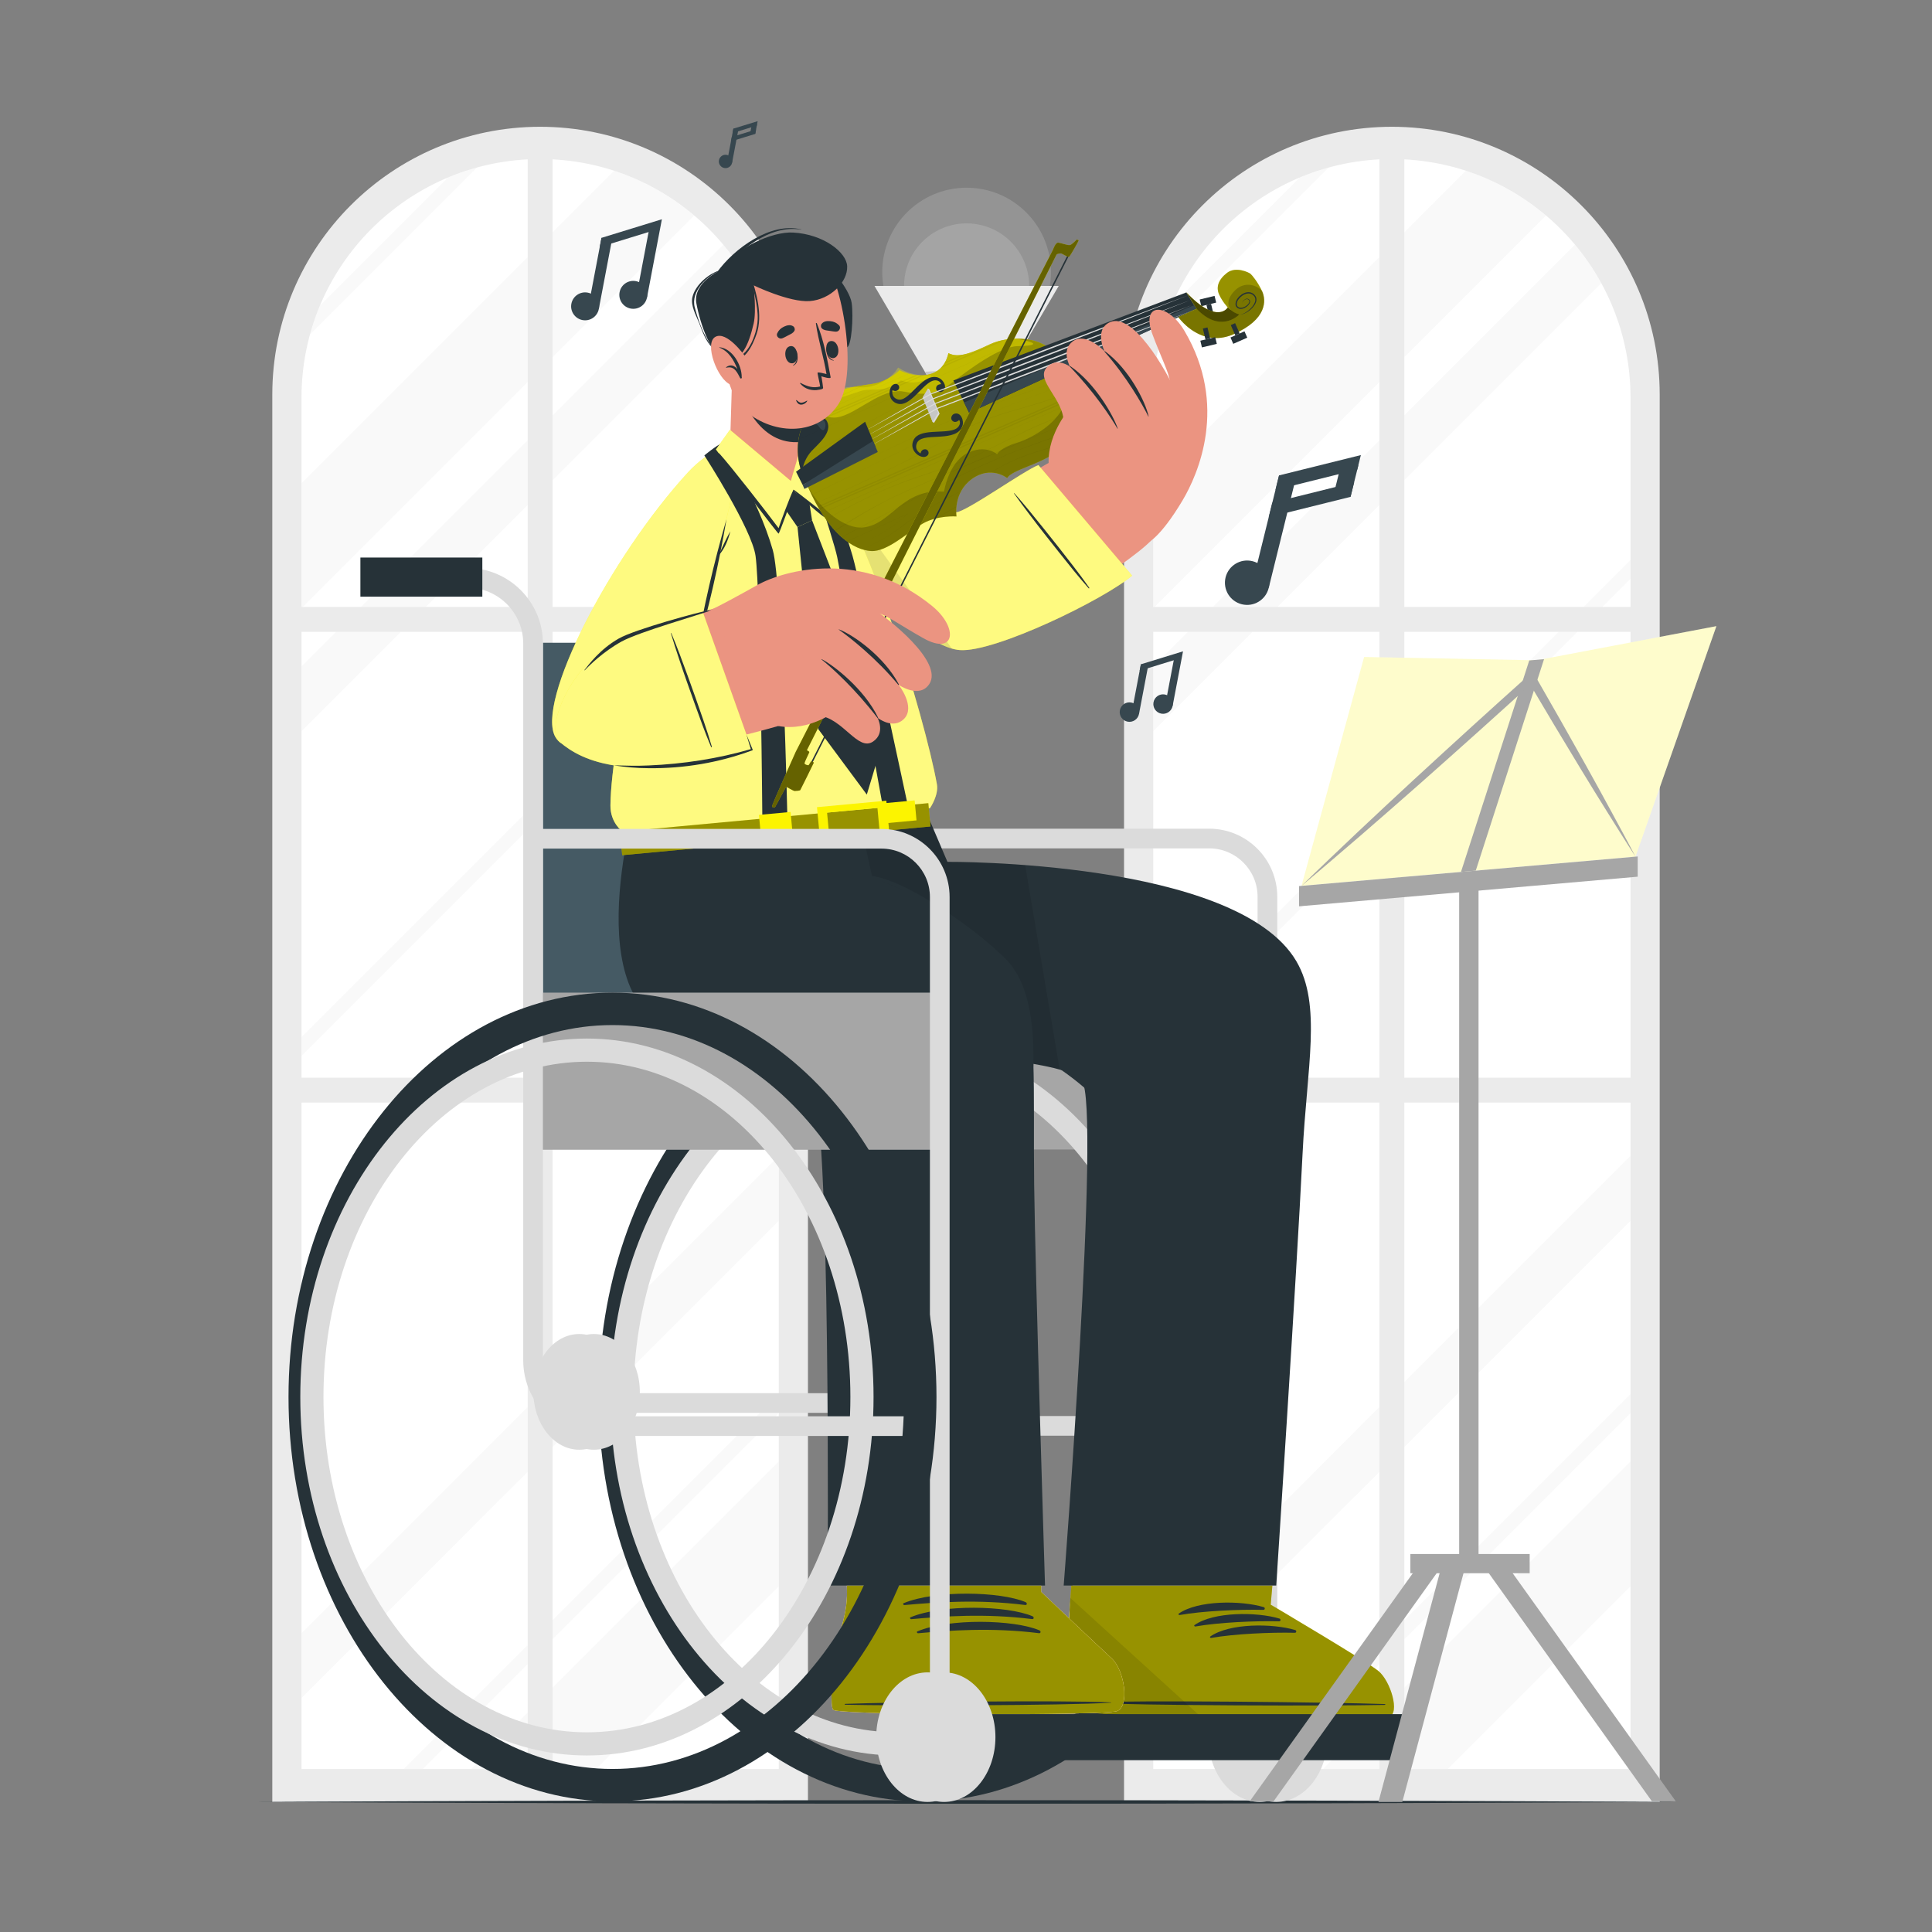 <svg xmlns="http://www.w3.org/2000/svg" viewBox="0 0 500 500"><rect x="0" y="0" width="500" height="500" fill="#808080" stroke="none"/><g id="freepik--background-complete--inject-155"><g><g><path d="M139.784,32.811h0c38.255,0,69.313,31.058,69.313,69.313V466.342H70.471V102.124c0-38.255,31.058-69.313,69.313-69.313Z" style="fill:#ebebeb;"></path><g><g><rect x="78.028" y="163.52" width="58.538" height="115.389" style="fill:#fff;"></rect><rect x="143.006" y="163.52" width="58.538" height="115.389" style="fill:#fff;"></rect><rect x="78.028" y="285.349" width="58.538" height="172.479" style="fill:#fff;"></rect><rect x="143.006" y="285.349" width="58.538" height="172.479" style="fill:#fff;"></rect><path d="M136.567,41.241v115.84h-58.54v-54.16c0-33.03,25.93-60,58.54-61.68Z" style="fill:#fff;"></path><path d="M201.547,102.921v54.16h-58.54V41.241c32.61,1.68,58.54,28.65,58.54,61.68Z" style="fill:#fff;"></path></g><g style="opacity:.3;"><polygon points="78.023 125.091 136.563 66.551 136.563 98.871 78.353 157.081 78.023 157.081 78.023 125.091" style="fill:#ebebeb;"></polygon><path d="M179.667,55.771l-36.66,36.66V60.111l15.92-15.92c7.69,2.49,14.71,6.46,20.74,11.58Z" style="fill:#ebebeb;"></path><polygon points="121.933 457.831 136.563 443.201 136.563 457.831 121.933 457.831" style="fill:#ebebeb;"></polygon><polygon points="201.543 378.221 201.543 410.541 154.253 457.831 143.003 457.831 143.003 436.761 201.543 378.221" style="fill:#ebebeb;"></polygon><polygon points="78.023 268.401 136.563 209.861 136.563 214.761 78.023 273.301 78.023 268.401" style="fill:#ebebeb;"></polygon><polygon points="187.803 163.521 143.003 208.321 143.003 203.421 182.903 163.521 187.803 163.521" style="fill:#ebebeb;"></polygon><polygon points="201.543 144.881 201.543 149.781 194.243 157.081 189.343 157.081 201.543 144.881" style="fill:#ebebeb;"></polygon><polygon points="104.493 457.831 136.563 425.761 136.563 430.661 109.393 457.831 104.493 457.831" style="fill:#ebebeb;"></polygon><polygon points="201.543 360.781 201.543 365.681 143.003 424.221 143.003 419.321 201.543 360.781" style="fill:#ebebeb;"></polygon><path d="M123.417,43.361l-43.2,43.2c.7-2.56,1.56-5.06,2.58-7.47l33.16-33.16c2.41-1.02,4.9-1.88,7.46-2.57Z" style="fill:#ebebeb;"></path><polygon points="86.983 163.521 103.733 163.521 78.023 189.231 78.023 172.481 86.983 163.521" style="fill:#ebebeb;"></polygon><polygon points="136.563 113.941 136.563 130.691 110.173 157.081 93.423 157.081 136.563 113.941" style="fill:#ebebeb;"></polygon><path d="M193.987,73.271l-50.98,50.98v-16.75l44.18-44.18c2.57,3.07,4.85,6.41,6.8,9.95Z" style="fill:#ebebeb;"></path><polygon points="78.023 422.701 136.563 364.151 136.563 380.911 78.023 439.441 78.023 422.701" style="fill:#ebebeb;"></polygon><polygon points="201.543 299.171 201.543 315.931 143.003 374.471 143.003 357.711 201.543 299.171" style="fill:#ebebeb;"></polygon></g></g></g><g><path d="M360.216,32.811h0c38.255,0,69.313,31.058,69.313,69.313V466.342h-138.626V102.124c0-38.255,31.058-69.313,69.313-69.313Z" style="fill:#ebebeb;"></path><g><g><rect x="298.46" y="163.52" width="58.538" height="115.389" style="fill:#fff;"></rect><rect x="363.438" y="163.52" width="58.538" height="115.389" style="fill:#fff;"></rect><rect x="298.46" y="285.349" width="58.538" height="172.479" style="fill:#fff;"></rect><rect x="363.438" y="285.349" width="58.538" height="172.479" style="fill:#fff;"></rect><path d="M356.999,41.241v115.84h-58.54v-54.16c0-33.03,25.93-60,58.54-61.68Z" style="fill:#fff;"></path><path d="M421.979,102.921v54.16h-58.54V41.241c32.61,1.68,58.54,28.65,58.54,61.68Z" style="fill:#fff;"></path></g><g style="opacity:.3;"><polygon points="298.455 125.091 356.995 66.551 356.995 98.871 298.785 157.081 298.455 157.081 298.455 125.091" style="fill:#ebebeb;"></polygon><path d="M400.099,55.771l-36.66,36.66V60.111l15.92-15.92c7.69,2.49,14.71,6.46,20.74,11.58Z" style="fill:#ebebeb;"></path><polygon points="342.365 457.831 356.995 443.201 356.995 457.831 342.365 457.831" style="fill:#ebebeb;"></polygon><polygon points="421.975 378.221 421.975 410.541 374.685 457.831 363.435 457.831 363.435 436.761 421.975 378.221" style="fill:#ebebeb;"></polygon><polygon points="298.455 268.401 356.995 209.861 356.995 214.761 298.455 273.301 298.455 268.401" style="fill:#ebebeb;"></polygon><polygon points="408.235 163.521 363.435 208.321 363.435 203.421 403.335 163.521 408.235 163.521" style="fill:#ebebeb;"></polygon><polygon points="421.975 144.881 421.975 149.781 414.675 157.081 409.775 157.081 421.975 144.881" style="fill:#ebebeb;"></polygon><polygon points="324.925 457.831 356.995 425.761 356.995 430.661 329.825 457.831 324.925 457.831" style="fill:#ebebeb;"></polygon><polygon points="421.975 360.781 421.975 365.681 363.435 424.221 363.435 419.321 421.975 360.781" style="fill:#ebebeb;"></polygon><path d="M343.849,43.361l-43.2,43.2c.7-2.56,1.56-5.06,2.58-7.47l33.16-33.16c2.41-1.02,4.9-1.88,7.46-2.57Z" style="fill:#ebebeb;"></path><polygon points="307.415 163.521 324.165 163.521 298.455 189.231 298.455 172.481 307.415 163.521" style="fill:#ebebeb;"></polygon><polygon points="356.995 113.941 356.995 130.691 330.605 157.081 313.855 157.081 356.995 113.941" style="fill:#ebebeb;"></polygon><path d="M414.419,73.271l-50.98,50.98v-16.75l44.18-44.18c2.57,3.07,4.85,6.41,6.8,9.95Z" style="fill:#ebebeb;"></path><polygon points="298.455 422.701 356.995 364.151 356.995 380.911 298.455 439.441 298.455 422.701" style="fill:#ebebeb;"></polygon><polygon points="421.975 299.171 421.975 315.931 363.435 374.471 363.435 357.711 421.975 299.171" style="fill:#ebebeb;"></polygon></g></g></g><g><circle cx="250.156" cy="70.413" r="21.832" style="fill:#ebebeb; opacity:.19;"></circle><circle cx="250.156" cy="74.003" r="16.189" transform="translate(146.026 313.193) rotate(-82.954)" style="fill:#ebebeb; opacity:.19;"></circle><polygon points="273.995 74.003 258.908 99.707 241.403 99.707 226.317 74.003 273.995 74.003" style="fill:#ebebeb;"></polygon><polygon points="263.008 108.363 237.312 108.363 241.403 99.707 258.908 99.707 263.008 108.363" style="fill:#ebebeb;"></polygon><polygon points="261.637 95.067 258.914 99.71 241.399 99.71 239.335 96.195 261.637 95.067" style="fill:#c7c7c7;"></polygon></g></g></g><g id="freepik--Floor--inject-155"><path d="M65.895,466.345c117.949-.612,250.262-.617,368.21-0-117.949,.617-250.262,.612-368.21,0h0Z" style="fill:#263238;"></path></g><g id="freepik--Musical_Notes--inject-155"><g><g><path d="M154.973,79.958c-.373,1.96-2.264,3.248-4.225,2.875-1.96-.373-3.248-2.264-2.875-4.225,.373-1.96,2.264-3.248,4.225-2.875,1.96,.373,3.248,2.264,2.875,4.225Z" style="fill:#37474f;"></path><rect x="153.942" y="61.654" width="2.76" height="18.166" transform="translate(15.944 -27.764) rotate(10.764)" style="fill:#37474f;"></rect><path d="M167.446,76.98c-.373,1.961-2.264,3.248-4.225,2.875-1.96-.373-3.248-2.264-2.875-4.225,.373-1.961,2.264-3.248,4.225-2.875,1.961,.373,3.248,2.265,2.875,4.225Z" style="fill:#37474f;"></path><rect x="166.415" y="58.675" width="2.76" height="18.166" transform="translate(15.614 -30.156) rotate(10.768)" style="fill:#37474f;"></rect><polygon points="170.843 59.13 155.209 63.942 155.663 61.556 171.297 56.744 170.843 59.13" style="fill:#37474f;"></polygon></g><g><path d="M294.776,184.76c-.26,1.368-1.58,2.266-2.948,2.006-1.368-.26-2.266-1.58-2.006-2.947,.26-1.368,1.58-2.266,2.948-2.006,1.367,.26,2.266,1.58,2.006,2.947Z" style="fill:#37474f;"></path><rect x="294.056" y="171.991" width="1.926" height="12.673" transform="translate(38.493 -51.958) rotate(10.763)" style="fill:#37474f;"></rect><path d="M303.477,182.682c-.26,1.368-1.58,2.266-2.947,2.006-1.368-.26-2.266-1.58-2.006-2.948,.26-1.368,1.58-2.266,2.947-2.006,1.368,.26,2.266,1.58,2.006,2.948Z" style="fill:#37474f;"></path><rect x="302.758" y="169.913" width="1.926" height="12.673" transform="translate(38.269 -53.632) rotate(10.766)" style="fill:#37474f;"></rect><polygon points="305.847 170.23 294.94 173.587 295.257 171.922 306.163 168.565 305.847 170.23" style="fill:#37474f;"></polygon></g><g><path d="M189.466,42.105c-.178,.939-1.085,1.556-2.024,1.377-.939-.179-1.556-1.085-1.377-2.024,.179-.939,1.085-1.556,2.024-1.377,.939,.178,1.556,1.085,1.377,2.024Z" style="fill:#37474f;"></path><rect x="188.972" y="33.337" width="1.322" height="8.702" transform="translate(10.38 -34.765) rotate(10.768)" style="fill:#37474f;"></rect><rect x="194.38" y="32.03" width="1.322" height="2.515" transform="translate(9.658 -35.866) rotate(10.772)" style="fill:#37474f;"></rect><polygon points="195.862 32.505 189.579 34.434 189.796 33.291 196.08 31.362 195.862 32.505" style="fill:#37474f;"></polygon><polygon points="195.453 34.659 189.169 36.588 189.386 35.445 195.67 33.516 195.453 34.659" style="fill:#37474f;"></polygon></g><g><path d="M328.332,152.185c-.761,3.08-3.876,4.96-6.955,4.198-3.08-.761-4.96-3.876-4.199-6.955,.761-3.08,3.876-4.96,6.955-4.199,3.08,.761,4.96,3.875,4.199,6.956Z" style="fill:#37474f;"></path><rect x="327.489" y="123.137" width="4.388" height="28.88" transform="translate(42.647 -75.093) rotate(13.885)" style="fill:#37474f;"></rect><rect x="346.205" y="119.796" width="4.388" height="8.348" transform="translate(39.934 -79.99) rotate(13.886)" style="fill:#37474f;"></rect><polygon points="351.264 121.522 330.091 126.781 331.018 123.032 352.191 117.774 351.264 121.522" style="fill:#37474f;"></polygon><polygon points="349.518 128.587 328.345 133.846 329.271 130.098 350.445 124.839 349.518 128.587" style="fill:#37474f;"></polygon></g></g></g><g id="freepik--Character--inject-155"><g><g><rect x="140.507" y="360.552" width="82.553" height="5.094" style="fill:#dbdbdb;"></rect><g><path d="M316.965,449.576c0,9.261,5.953,16.768,13.296,16.768s13.296-7.508,13.296-16.768-5.953-16.768-13.296-16.768-13.296,7.508-13.296,16.768Z" style="fill:#dbdbdb;"></path><ellipse cx="326" cy="449.576" rx="13.296" ry="16.768" style="fill:#dbdbdb;"></ellipse></g><g><rect x="222.711" y="256.834" width="105.299" height="40.655" transform="translate(550.72 554.323) rotate(180)" style="fill:#a6a6a6;"></rect><path d="M239.778,371.561h88.231v-5.094h-88.231c-7.98,0-14.473-6.493-14.473-14.473V166.494c0-10.789-8.778-19.567-19.567-19.567h-11.89v5.094h11.89c7.98,0,14.473,6.492,14.473,14.473v185.501c0,10.789,8.778,19.567,19.567,19.567Z" style="fill:#dbdbdb;"></path><path d="M325.463,432.808h5.094V232.081c0-9.714-7.903-17.617-17.617-17.617h-90.182v5.094h90.182c6.905,0,12.523,5.617,12.523,12.523v200.727Z" style="fill:#dbdbdb;"></path><rect x="178.069" y="144.227" width="31.558" height="10.128" transform="translate(387.696 298.582) rotate(180)" style="fill:#263238;"></rect></g><rect x="140.507" y="166.344" width="79.966" height="123.24" transform="translate(360.98 455.929) rotate(180)" style="fill:#455a64;"></rect><g><g><ellipse cx="233.963" cy="360.214" rx="11.873" ry="14.973" style="fill:#dbdbdb;"></ellipse><ellipse cx="230.159" cy="360.214" rx="11.872" ry="14.973" style="fill:#dbdbdb;"></ellipse></g><g><path d="M154.916,361.547c0-57.704,37.612-104.651,83.846-104.651s83.846,46.946,83.846,104.651-37.613,104.649-83.846,104.649-83.846-46.945-83.846-104.649Zm8.391,0c0,53.077,33.849,96.258,75.455,96.258s75.455-43.181,75.455-96.258-33.849-96.259-75.455-96.259-75.455,43.181-75.455,96.259Z" style="fill:#263238;"></path><path d="M157.966,361.547c0-51.153,33.276-92.77,74.178-92.77s74.178,41.616,74.178,92.77-33.275,92.769-74.178,92.769-74.178-41.616-74.178-92.769Zm5.994,0c0,47.847,30.588,86.775,68.185,86.775s68.184-38.928,68.184-86.775-30.588-86.776-68.184-86.776-68.185,38.927-68.185,86.776Z" style="fill:#dbdbdb;"></path></g></g></g><g><g><path d="M202.181,120.285c6.719,12.11,34.039,45.71,47.514,46.709,9.076,.673,42.461-21.048,48.117-27.016,2.314-2.442-21.409-22.22-24.781-20.969-3.668,1.361-22.813,14.494-25.498,14.644-2.685,.15-24.726-16.945-38.089-20.743-8.005-2.275-9.93,2.568-7.263,7.375Z" style="fill:#eb9481;"></path><g><path d="M202.181,120.285c6.719,12.11,32.764,46.955,46.239,47.954,9.076,.673,37.602-13.235,44.561-19.27l-24.237-28.602c-3.668,1.361-18.597,12.068-21.283,12.218-2.685,.15-24.655-15.877-38.018-19.675-8.005-2.275-9.93,2.568-7.263,7.375Z" style="fill:#FCF400;"></path><g style="opacity:.5;"><path d="M202.181,120.285c6.719,12.11,32.764,46.955,46.239,47.954,9.076,.673,37.602-13.235,44.561-19.27l-24.237-28.602c-3.668,1.361-18.597,12.068-21.283,12.218-2.685,.15-24.655-15.877-38.018-19.675-8.005-2.275-9.93,2.568-7.263,7.375Z" style="fill:#fff;"></path></g><path d="M281.764,152.262c-2.66-2.992-5.186-6.16-7.704-9.338-2.52-3.18-5.046-6.354-7.501-9.614-1.386-1.842-2.783-3.674-4.117-5.577-.035-.05,.025-.137,.066-.09,2.657,2.985,5.196,6.144,7.728,9.295,2.538,3.159,5.05,6.354,7.535,9.577,1.405,1.821,2.782,3.674,4.117,5.577,.066,.094-.047,.258-.124,.17Z" style="fill:#263238;"></path><path d="M246.334,167.849c-13.917-3.992-37.767-36.044-44.156-47.567-2.256-4.072-1.223-8.178,4.023-7.94l40.133,55.507Z" style="opacity:.1;"></path></g></g><g><g><g><path d="M359.137,444.026c-2.826,.944-78.96,.41-82.029-1.568-.369-.213-.478-7.721-.462-17.999l-0-.202c-.012-6.511,7.106-62.146,7.106-62.146l49.477-.287-4.54,54.79s5.469,4.707,15.22,9.382c.012,.012,.024,.012,.024,.024,6.017,2.864,11.238,5.48,12.439,6.44,3.118,2.513,5.592,10.647,2.766,11.567Z" style="fill:#d3766a;"></path><path d="M359.139,444.023c-2.827,.942-78.962,.413-82.035-1.57-.368-.206-.475-7.72-.461-17.989l0-.203c-.001-.452-.003-.916-.017-1.379,.005-.334-.001-.666-.019-.998-.004-.488-.019-.987-.035-1.485-.097-4.326,2.292-19.045,2.292-19.045l51.105-.196-1.278,15.456s26.482,14.886,27.678,15.843c3.114,2.517,5.599,10.649,2.771,11.567Z" style="fill:#ebebeb;"></path><g><path d="M359.481,444.34c-2.912,.946-79.151,.208-82.303-1.823-1.199-.764-1.16-18.027,.104-32.188h52.006l-.429,4.955s24.62,14.54,27.838,17.139c3.2,2.599,5.696,10.973,2.784,11.918Z" style="fill:#FCF400;"></path><path d="M359.481,444.34c-2.912,.946-79.151,.208-82.303-1.823-1.199-.764-1.16-18.027,.104-32.188h52.006l-.429,4.955s24.62,14.54,27.838,17.139c3.2,2.599,5.696,10.973,2.784,11.918Z" style="opacity:.4;"></path><g><path d="M358.318,441.005c-13.93-.466-63.279-1.029-77.085-.431-.112,.005-.113,.081-.001,.087,13.797,.763,63.149,.871,77.084,.572,.294-.006,.295-.218,.001-.228Z" style="fill:#263238;"></path><path d="M327.045,415.92c-5.873-1.758-17.03-1.808-21.988,1.683-.192,.135,.022,.399,.221,.364,6.067-1.065,15.446-1.487,21.674-1.335,.439,.011,.514-.586,.093-.712Z" style="fill:#263238;"></path><path d="M331.12,418.886c-5.873-1.758-17.03-1.808-21.988,1.682-.192,.136,.022,.399,.221,.364,6.067-1.064,15.446-1.487,21.674-1.334,.439,.011,.514-.586,.093-.712Z" style="fill:#263238;"></path><path d="M335.194,421.853c-5.873-1.758-17.03-1.808-21.988,1.682-.192,.135,.022,.399,.221,.364,6.067-1.065,15.446-1.487,21.674-1.335,.438,.011,.514-.586,.093-.711Z" style="fill:#263238;"></path></g><path d="M277.181,442.518c1.376,.883,16.657,1.525,33.703,1.88l-33.864-30.826c-.997,13.424-.952,28.235,.161,28.946Z" style="opacity:.1;"></path></g></g><g><path d="M234.884,198.894l10.314,24.158s74.804-.59,90.275,25.676c6.671,11.326,2.722,27.439,1.629,49.871-1.531,31.418-6.815,111.73-6.815,111.73h-55.006s9.66-123.93,4.721-130.661c-6.126-8.348-78.422-6.537-94.99-19.384-16.568-12.847-3.877-61.39-3.877-61.39h53.748Z" style="fill:#263238;"></path><path d="M185.013,260.281c14.341,11.12,70.444,11.257,89.233,16.519l-8.942-52.916c-11.727-.906-20.107-.837-20.107-.837l-10.317-24.154h-53.741s-12.69,48.548,3.875,61.388Z" style="opacity:.1;"></path></g></g><g><g><path d="M289.067,442.823c-3.267,1.144-68.006,1.156-73.27-.239-.818-.217-.576-4.523-.544-10.501,.03-5.513,4.269-12.7,3.945-20.556l-.017-.519c-.148-3.412-.845-49.184-.845-49.184l48.999-.213,2.112,48.004-.011,2.348s14.866,14.126,18.236,17.205c3.436,3.14,4.664,12.524,1.395,13.655Z" style="fill:#d3766a;"></path><path d="M289.065,442.828c-3.267,1.135-68.002,1.146-73.264-.241-.825-.218-.585-4.528-.55-10.501,.034-5.514,4.276-12.702,3.943-20.554,0-.183-.011-.355-.011-.527-.035-.802-.326-9.996-.326-9.996h50.566l.028,8.609-.011,2.35s14.857,14.123,18.227,17.195c3.439,3.141,4.666,12.53,1.398,13.665Z" style="fill:#ebebeb;"></path><g><path d="M289.065,442.828c-3.267,1.135-68.002,1.146-73.264-.241-.825-.218-.585-4.528-.55-10.501,.034-5.514,4.276-12.702,3.943-20.554,0-.183-.011-.355-.011-.527-.011-.138,0-.367,.011-.676h50.256l-.011,1.639s14.857,14.123,18.227,17.195c3.439,3.141,4.666,12.53,1.398,13.665Z" style="fill:#FCF400;"></path><path d="M289.065,442.828c-3.267,1.135-68.002,1.146-73.264-.241-.825-.218-.585-4.528-.55-10.501,.034-5.514,4.276-12.702,3.943-20.554,0-.183-.011-.355-.011-.527-.011-.138,0-.367,.011-.676h50.256l-.011,1.639s14.857,14.123,18.227,17.195c3.439,3.141,4.666,12.53,1.398,13.665Z" style="opacity:.4;"></path><g><path d="M268.979,421.923c-6.514-2.774-23.357-3.167-31.57,.279-.268,.113-.045,.503,.193,.482,8.113-.728,19.038-1.551,31.28-.018,.507,.063,.563-.544,.097-.743Z" style="fill:#263238;"></path><path d="M267.2,418.277c-6.514-2.775-23.356-3.167-31.57,.279-.268,.113-.045,.503,.194,.482,8.113-.728,19.037-1.552,31.28-.018,.507,.064,.563-.544,.096-.743Z" style="fill:#263238;"></path><path d="M265.421,414.63c-6.514-2.774-23.356-3.167-31.57,.279-.268,.113-.045,.503,.193,.482,8.113-.728,19.037-1.552,31.28-.018,.507,.064,.563-.544,.096-.743Z" style="fill:#263238;"></path></g><path d="M218.785,440.957c12.417-.457,56.411-.988,68.718-.381,.1,.005,.101,.081,.001,.087-12.299,.754-56.295,.83-68.718,.522-.262-.006-.264-.219-.001-.228Z" style="fill:#263238;"></path></g></g><g><path d="M270.451,410.329h-56.256s.908-125.368-4.181-129.439c-9.257-7.405-28.083-7.052-40.856-17.195-18.982-15.075-2.253-64.912-2.253-64.912l52.911,.302s4.758,23.012,5.949,28.007c0,0,29.221,10.343,38.068,26.772,4.767,8.852,3.502,28.3,3.807,52.691,.289,23.155,2.812,103.773,2.812,103.773Z" style="fill:#263238;"></path><path d="M267.467,276.288c-.409-8.955-1.12-20.888-7.84-27.474-4.168-4.128-8.906-7.654-13.745-10.963-3.24-2.201-6.548-4.311-9.977-6.194-3.383-1.761-6.924-3.796-10.748-4.183-7.803-.535-15.712,.001-23.536,.3,7.832-.773,15.674-1.475,23.605-1.149,9.813,1.132,27.946,14.421,35.046,21.556,6.782,6.825,7.287,19.005,7.197,28.108h0Z" style="fill:#263238;"></path></g></g></g><g><path d="M161.175,215.285l79.488-6.118c.141-.206,2.305-3.416,1.805-6.209-2.985-16.69-18.963-71.32-33.474-86.405-4.235-4.403-19.597-6.567-24.711,1.598-15.72,25.099-26.141,72.998-26.303,90.299-.042,4.471,3.022,6.68,3.194,6.835Z" style="fill:#FCF400;"></path><g style="opacity:.5;"><path d="M161.175,215.285l79.488-6.118c.141-.206,2.305-3.416,1.805-6.209-2.985-16.69-18.963-71.32-33.474-86.405-4.235-4.403-19.597-6.567-24.711,1.598-15.72,25.099-26.141,72.998-26.303,90.299-.042,4.471,3.022,6.68,3.194,6.835Z" style="fill:#fff;"></path></g><g><path d="M178.024,122.276c-20.226,22.075-39.518,59.595-34.265,68.503,5.85,9.922,33.752-15.041,34.718-16.498,1.105-1.665,6.671-26.93,11.412-48.372,3.491-15.791-6.863-9.092-11.865-3.633Z" style="fill:#FCF400;"></path><path d="M178.024,122.276c-20.226,22.075-39.518,59.595-34.265,68.503,5.85,9.922,33.752-15.041,34.718-16.498,1.105-1.665,6.671-26.93,11.412-48.372,3.491-15.791-6.863-9.092-11.865-3.633Z" style="fill:#fff; opacity:.5;"></path><g><path d="M188.023,134.348c-1.988,11.706-4.665,23.365-7.983,34.768,1.988-11.709,4.666-23.366,7.983-34.768h0Z" style="fill:#263238;"></path><path d="M189.022,137.516c-.612,2.307-1.521,4.673-3.199,6.413,1.108-2.137,1.946-4.344,3.199-6.413h0Z" style="fill:#263238;"></path></g></g><path d="M197.304,213.207s-.457-59.709-1.763-69.306c-.952-6.998-13.253-26.038-13.253-26.038,0,0,2.921-2.457,4.613-3.207,0,0,9.202,14.106,13.089,27.677,2.471,8.629,3.808,70.27,3.808,70.27l-6.494,.605Z" style="fill:#263238;"></path><path d="M207.294,114.331l3.892,3.271s6.923,17.516,9.449,26.25c2.107,7.285,14.569,65.824,14.569,65.824l-6.451,.601s-11.099-61.378-12.092-66.14c-.993-4.763-9.367-29.806-9.367-29.806Z" style="fill:#263238;"></path><g><g><rect x="160.569" y="211.561" width="80.136" height="6.056" transform="translate(-19.042 19.539) rotate(-5.323)" style="fill:#FCF400;"></rect><rect x="160.569" y="211.561" width="80.136" height="6.056" transform="translate(-19.042 19.539) rotate(-5.323)" style="opacity:.4;"></rect></g><path d="M211.438,208.892l.828,8.884,17.944-1.672-.828-8.884-17.944,1.672Zm16.163,5.804l-13.032,1.214-.523-5.61,13.032-1.214,.523,5.61Z" style="fill:#FCF400;"></path></g><rect x="196.641" y="210.498" width="8.218" height="5.195" transform="translate(-18.901 19.54) rotate(-5.322)" style="fill:#FCF400;"></rect><rect x="228.754" y="207.506" width="8.218" height="5.195" transform="translate(-18.488 22.51) rotate(-5.323)" style="fill:#FCF400;"></rect></g><g><g><path d="M205.337,126.993c-4.568,1.343-12.89-5.301-16.334-10.863-.234-.383,.553-16.184,.384-19.331-.038-.646,19.998,3.735,19.998,3.735,0,0-1.586,6.702-1.258,12.187,.032,.459,1.625,12.972-2.79,14.272Z" style="fill:#eb9481;"></path><path d="M208.19,113.357c.02,.241,.057,.529,.085,.867-.597,.123-1.222,.188-1.925,.211-10.753,.326-15.079-12.663-16.353-17.691,.012-.001,.024-.002,.049,.008,.11,.003,.244,.016,.38,.041,.245,.028,.515,.066,.835,.112,.136,.025,.295,.048,.455,.071,.197,.032,.407,.075,.628,.105,.098,.016,.21,.043,.333,.057,.221,.03,.455,.071,.702,.123,.739,.132,1.529,.283,2.368,.443,.074,.018,.16,.023,.234,.041,.21,.043,.407,.075,.618,.13,1.678,.32,3.482,.689,5.187,1.043,.173,.034,.358,.067,.531,.113,.889,.18,1.754,.362,2.558,.537,.21,.043,.432,.085,.63,.129,.123,.026,.235,.053,.358,.079,.124,.026,.247,.052,.359,.079,.334,.069,.643,.14,.928,.201,.173,.034,.346,.068,.494,.104,.123,.026,.235,.053,.347,.08,.122,.014,.234,.041,.333,.069,.667,.138,1.063,.226,1.063,.226,0,0-1.595,6.702-1.265,12.186l.037,.434c.004,.048,.008,.097,.023,.131l.006,.072Z" style="fill:#263238;"></path><g><path d="M208.21,112.47l-3.537,12.009-15.771-13.256-3.622,5.085s16.282,21.9,16.27,20.841l3.812-10.424,7.544,6.276-2.226-17.356-2.47-3.175Z" style="fill:#FCF400;"></path><path d="M208.21,112.47l-3.537,12.009-15.771-13.256-3.622,5.085s16.282,21.9,16.27,20.841l3.812-10.424,7.544,6.276-2.226-17.356-2.47-3.175Z" style="fill:#fff; opacity:.5;"></path><path d="M212.29,124.36c-.463-2.853-.851-5.74-1.446-8.569-.021-.1-.184-.131-.198-.009-.31,2.828,1.521,13.73,1.76,16.363l-.033-.027c-.316-.272-6.961-5.491-7.012-5.393-.882,1.681-3.684,9.275-3.86,9.958-2.576-3.479-12.382-16.087-15.347-19.327-.085-.093-.233,.004-.163,.116,2.337,3.711,15.342,20.708,15.51,20.64,.127,.08,3.617-9.277,3.974-11.015,1.152,1.166,7.925,7.124,7.905,6.695-.135-2.894-.628-6.577-1.091-9.434Z" style="fill:#263238;"></path></g></g><g><g><rect x="310.634" y="77.019" width="3.96" height="1.785" transform="translate(634.783 79.983) rotate(166.374)" style="fill:#263238;"></rect><rect x="312.554" y="78.738" width="1.226" height="2.913" transform="translate(636.412 84.379) rotate(166.378)" style="fill:#263238;"></rect></g><g><path d="M278.6,103.126c-.572-1.486,1.045-9.901,10.173-14.079l-13.578,6.087,3.405,7.992Z" style="fill:#FCF400;"></path><path d="M278.6,103.126c-.572-1.486,1.045-9.901,10.173-14.079l-13.578,6.087,3.405,7.992Z" style="opacity:.5;"></path></g><g><path d="M273.307,117.079c-4.953,3.385-11.291,4.494-12.665,6.636,0,0-4.138-3.319-9.1,.233-4.971,3.55-4.009,9.705-4.009,9.705,0,0-4.864-.368-8.703,1.83-3.84,2.198-9.229,7.414-13.446,7.122-4.212-.297-10.79-3.891-16.395-16.852l-.009-.011c-.115-.209-.229-.428-.333-.646-.105-.208-.209-.426-.304-.643-.073-.146-.14-.296-.202-.45-.126-.289-.246-.583-.357-.875-.078-.185-.147-.37-.21-.559-.03-.082-.055-.168-.086-.25-.09-.256-.17-.52-.249-.784-.091-.29-.168-.584-.238-.882-.054-.222-.109-.445-.154-.666-.021-.081-.032-.161-.048-.236-.061-.297-.112-.593-.154-.887-.092-.6-.148-1.211-.175-1.819,.002-.019-.001-.035-.004-.05-.009-.276-.013-.557-.007-.837-.003-.335,.014-.667,.036-1.004,.022-.293,.048-.58,.086-.876,.075-.602,.18-1.2,.333-1.793-.001-.035,.007-.068,.021-.106,.071-.288,.152-.584,.242-.869,3.891-12.413,16.769-11.255,20.425-12.578,3.66-1.318,5.169-3.115,5.169-3.115,0,0,3.776,2.128,7.901,1.024,4.128-1.099,4.765-5.452,4.765-5.452,2.554,1.346,5.797,.061,10.713-2.265,4.916-2.326,14.4-2.611,18.197,4.113,.111,.204,.222,.398,.323,.601,.082,.147,.159,.298,.227,.448,.077,.151,.149,.306,.22,.462,.096,.207,.181,.413,.267,.619,.032,.072,.057,.149,.085,.216,1.329,2.88,3.259,7.325,3.59,9.205,.456,2.587-.809,8.908-5.752,12.293Z" style="fill:#FCF400;"></path><path d="M273.307,117.079c-4.953,3.385-11.291,4.494-12.665,6.636,0,0-4.138-3.319-9.1,.233-4.971,3.55-4.009,9.705-4.009,9.705,0,0-4.864-.368-8.703,1.83-3.84,2.198-9.229,7.414-13.446,7.122-4.212-.297-10.79-3.891-16.395-16.852l-.009-.011c-.115-.209-.229-.428-.333-.646-.105-.208-.209-.426-.304-.643-.073-.146-.14-.296-.202-.45-.126-.289-.246-.583-.357-.875-.078-.185-.147-.37-.21-.559-.03-.082-.055-.168-.086-.25-.09-.256-.17-.52-.249-.784-.091-.29-.168-.584-.238-.882-.054-.222-.109-.445-.154-.666-.021-.081-.032-.161-.048-.236-.061-.297-.112-.593-.154-.887-.092-.6-.148-1.211-.175-1.819,.002-.019-.001-.035-.004-.05-.009-.276-.013-.557-.007-.837-.003-.335,.014-.667,.036-1.004,.022-.293,.048-.58,.086-.876,.075-.602,.18-1.2,.333-1.793-.001-.035,.007-.068,.021-.106,.071-.288,.152-.584,.242-.869,3.891-12.413,16.769-11.255,20.425-12.578,3.66-1.318,5.169-3.115,5.169-3.115,0,0,3.776,2.128,7.901,1.024,4.128-1.099,4.765-5.452,4.765-5.452,2.554,1.346,5.797,.061,10.713-2.265,4.916-2.326,14.4-2.611,18.197,4.113,.111,.204,.222,.398,.323,.601,.082,.147,.159,.298,.227,.448,.077,.151,.149,.306,.22,.462,.096,.207,.181,.413,.267,.619,.032,.072,.057,.149,.085,.216,1.329,2.88,3.259,7.325,3.59,9.205,.456,2.587-.809,8.908-5.752,12.293Z" style="opacity:.4;"></path><path d="M273.307,117.079c-4.953,3.385-11.291,4.494-12.665,6.636,0,0-4.138-3.319-9.1,.233-4.971,3.55-4.009,9.705-4.009,9.705,0,0-4.864-.368-8.703,1.83-3.84,2.198-9.229,7.414-13.446,7.122-4.212-.297-10.794-3.897-16.404-16.863,3.516,6.551,9.942,11.26,14.448,10.762,7.453-.825,9.859-10.129,20.884-9.257,0,0,1.131-7.402,5.899-9.902,4.773-2.505,7.833,.2,7.833,.2,0,0,.749-1.64,5.147-2.955,4.124-1.237,16.78-7.521,12.278-19.009,1.329,2.88,3.259,7.325,3.59,9.205,.456,2.587-.809,8.908-5.752,12.293Z" style="opacity:.2;"></path><path d="M263.341,89.585c-4.502,.079-12.411,5.867-17.557,9.912-5.146,4.048-10.849,1.781-12.898,1.732-5.964-.144-12.278,6.93-17.12,6.843-4.634-.084-4.018-3.993-.569-6.073,4.85-2.371,10.243-2.286,12.406-3.067,3.661-1.318,5.17-3.116,5.17-3.116,0,0,3.774,2.128,7.899,1.025,4.127-1.101,4.767-5.454,4.767-5.454,2.553,1.347,5.795,.062,10.712-2.265,1.838-.869,4.311-1.451,6.884-1.49,6.781,1.278,4.679,1.879,.307,1.954Z" style="fill:#FCF400; opacity:.4;"></path><g><path d="M207.581,122.594l-.008-.025c-.03-.082-.054-.17-.084-.252-.089-.255-.17-.518-.249-.784-.091-.29-.167-.584-.239-.882-.054-.22-.108-.444-.154-.666-.021-.08-.033-.161-.047-.236-.061-.295-.115-.592-.155-.888-.09-.6-.147-1.21-.174-1.819,.002-.019-.002-.035-.004-.049-.009-.277-.015-.558-.01-.836-.003-.336,.015-.667,.036-1.005,.022-.294,.048-.58,.085-.875,.076-.603,.182-1.201,.336-1.793-.002-.035,.006-.07,.02-.105,.069-.289,.151-.584,.242-.87,.355-1.133,.785-2.152,1.276-3.068,2.108-1.143,4.817-1.002,5.619,.687,1.353,2.855-2.344,5.778-4.036,7.602-1.482,1.598-2.41,3.86-2.454,5.865Z" style="fill:#263238;"></path><path d="M209.504,108.737c-.274,.449,1.796,.843,2.172,1.322,.376,.479,.916,1.42,1.443,1.24,.527-.18,.842-1.885,.003-2.518-.839-.633-3.284-.592-3.618-.044Z" style="fill:#37474f;"></path></g><path d="M213.035,104.455c1.369-2.518,4.266-4.24,7.131-4.323,.958-.018,1.901,.082,2.817,.096,3.36,.085,6.673-1.623,8.799-4.137l.643-.959,1.077,.596c1.635,.822,3.492,1.337,5.352,1.398,.669,.039,1.348-.01,2.084-.043l.095,.225c-.57,.471-1.224,.884-1.943,1.14-2.228,.841-4.785,.677-6.907-.451l1.72-.363c-1.373,1.61-3.225,2.615-5.249,3.018-1.888,.329-3.745,.021-5.584,.439-3.433,1.116-6.454,2.096-9.87,3.543l-.166-.179h0Z" style="fill:#FCF400; opacity:.3;"></path><g style="opacity:.05;"><g><g><path d="M236.887,97.076c.219,.026,.442,.049,.672,.061l-29.91,13.04c.056-.147,.115-.288,.177-.428l29.061-12.673Z"></path><path d="M244.305,94.193c.107-.159,.203-.322,.291-.478l4.301-1.875c.572-.087,1.178-.236,1.819-.442l-6.411,2.796Z"></path><path d="M238.335,97.154c.305-.002,.617-.019,.935-.057l-31.934,13.925c.049-.141,.098-.282,.15-.417l30.849-13.451Z"></path><path d="M260.487,87.847l-17.089,7.451c.194-.186,.371-.383,.528-.582l15.098-6.582c.475-.116,.963-.213,1.463-.287Z"></path></g><g><path d="M278.311,102.294l-66.549,29.02c-.058-.092-.11-.188-.163-.287l66.598-29.04c.038,.103,.075,.206,.114,.307Z"></path><path d="M278.528,102.911l-66.434,28.969c-.058-.092-.113-.189-.167-.286l66.493-28.994c.04,.105,.075,.206,.109,.31Z"></path></g></g><g><g><path d="M235.101,96.717c.03,.011,.061,.021,.094,.027-4.814,2.119-9.625,4.232-14.437,6.348-4.119,1.812-8.239,3.633-12.358,5.446,.017-.033,.035-.063,.05-.093,8.892-3.892,17.774-7.806,26.651-11.728Z"></path><path d="M246.449,91.777c-.417,.184-.834,.369-1.251,.554,.009-.031,.021-.061,.028-.09,.372-.165,.743-.331,1.115-.496,.036,.012,.074,.022,.108,.032Z"></path></g><path d="M223.551,99.687c-1,.499-2.003,.992-3.011,1.472-3.161,1.509-6.378,2.803-9.661,3.935,.038-.04,.08-.082,.118-.122,4.197-1.474,8.234-3.272,12.23-5.236,.111-.016,.218-.034,.325-.05Z"></path><path d="M277.886,101.179c-3.591,1.424-7.235,2.715-10.962,3.79-5.507,1.592-11.045,3.042-16.194,5.629-5.098,2.558-9.949,5.578-15.04,8.157-8.055,4.077-16.246,7.89-24.517,11.515-.008-.015-.015-.026-.021-.043,6.992-3.085,13.917-6.314,20.773-9.675,5.229-2.565,10.297-5.375,15.378-8.212,2.435-1.355,4.912-2.637,7.51-3.666,2.651-1.05,5.384-1.879,8.125-2.659,5.051-1.452,10.042-2.961,14.925-4.89,.009,.019,.015,.036,.024,.055Z"></path><path d="M265.136,87.719c-1.708,.744-3.413,1.489-5.119,2.234-17.859,7.808-35.645,15.765-53.371,23.855,.004-.028,.007-.056,.012-.08,6.001-2.738,12.008-5.458,18.022-8.164,13.409-6.034,26.852-11.987,40.335-17.856,.04,.001,.08,.005,.121,.01Z"></path><path d="M273.014,91.385c-3.35,.989-6.731,1.898-10.113,2.814-11.588,3.137-22.816,7.106-33.501,12.63-5.326,2.757-10.446,5.884-15.764,8.659-2.295,1.196-4.631,2.27-7.006,3.257l-0-.01c1.132-.469,2.253-.964,3.363-1.489,5.416-2.568,10.552-5.672,15.801-8.55,10.575-5.809,21.752-10.267,33.36-13.529,4.591-1.29,9.241-2.475,13.838-3.809,.007,.011,.015,.019,.023,.028Z"></path><path d="M276.387,97.612c-4.092,1.631-8.244,3.102-12.4,4.564-5.496,1.931-11.003,3.831-16.4,6.033-5.434,2.219-10.722,4.782-16.022,7.297-7.487,3.563-15.089,6.848-22.841,9.747-.012-.024-.023-.044-.033-.067,6.29-2.328,12.496-4.886,18.593-7.716,5.383-2.498,10.695-5.143,16.123-7.534,5.394-2.378,10.92-4.414,16.478-6.37,5.518-1.944,11.05-3.83,16.482-5.997,.007,.011,.013,.028,.021,.043Z"></path><path d="M276.95,98.912c-3.988,1.527-7.981,3.038-11.966,4.566-10.811,4.142-21.589,8.415-32.051,13.392-7.669,3.653-15.206,7.567-22.861,11.252-.012-.024-.022-.047-.034-.071,6.389-3.057,12.713-6.254,19.076-9.383,15.505-7.635,31.708-13.598,47.826-19.783,.004,.009,.009,.019,.011,.026Z"></path><path d="M275.283,95.126c-3.649,1.392-7.367,2.595-11.076,3.807-5.462,1.781-10.843,3.694-16.11,5.996-5.311,2.314-10.6,4.679-15.935,6.939-8.216,3.474-16.493,6.813-24.799,10.061l-.002-.002c-.003-.012-.01-.022-.011-.037,7.012-2.738,13.993-5.541,20.939-8.436,5.36-2.241,10.701-4.537,16.006-6.892,5.255-2.338,10.524-4.545,15.979-6.38,5.005-1.685,10.06-3.211,14.993-5.096l.016,.04Z"></path><path d="M262.269,97.448c-2.922,.85-5.809,1.875-8.658,2.944-2.811,1.055-5.569,2.231-8.275,3.532-5.312,2.553-10.472,5.443-15.957,7.623-3.001,1.193-6.095,2.156-9.28,2.713-.02,.004-.029-.024-.014-.035,2.352-1.893,4.984-3.383,7.661-4.763,2.784-1.435,5.61-2.791,8.467-4.073,5.726-2.569,11.59-4.832,17.558-6.776,1.69-.55,3.388-1.076,5.094-1.575,.286-.084,2.964-1.083,2.705,.047-.007,.03-.054,.023-.047-.007,.028-.123-.111-.338-.199-.396-.08-.053-.197-.077-.291-.09-.2-.028-.386-.006-.579,.041-.394,.096-.782,.22-1.171,.332-.72,.209-1.439,.422-2.156,.64-1.408,.428-2.811,.873-4.208,1.336-2.821,.934-5.618,1.94-8.388,3.016-5.564,2.16-11.019,4.603-16.334,7.318-2.628,1.343-5.234,2.769-7.576,4.577-.038,.029-.392,.274-.384,.301,.027,.085,.343-.02,.413-.033,.342-.064,.683-.133,1.023-.207,.754-.163,1.503-.349,2.247-.554,1.386-.382,2.753-.832,4.101-1.332,5.404-2.004,10.473-4.777,15.629-7.324,2.62-1.295,5.272-2.521,7.984-3.611,2.776-1.115,5.598-2.111,8.434-3.058,.716-.239,1.43-.479,2.141-.733,.097-.035,.156,.119,.06,.147Z"></path><path d="M271.29,89.874c-2.453,.742-4.916,1.44-7.376,2.144-.02,.005-.04-.018-.02-.033,.962-.81,2.068-1.401,3.21-1.924,.839-.389,1.689-.762,2.537-1.133,.02,.006,.039,.014,.058,.025-.475,.209-.951,.418-1.426,.627-1.24,.547-2.496,1.087-3.615,1.865-.116,.08-.622,.384-.598,.493,.009-.015,.887-.253,.966-.279l2.095-.599c1.341-.388,2.683-.779,4.025-1.18l.111-.033c.012,.007,.023,.017,.035,.025Z"></path><path d="M278.774,103.66c-16.544,7.247-33.066,14.552-49.58,21.877-5.5,2.437-10.995,4.884-16.485,7.343-.011-.02-.026-.039-.038-.064,17.609-7.887,35.268-15.663,52.933-23.426,4.385-1.931,8.767-3.868,13.151-5.796,.007,.021,.013,.045,.02,.066Z"></path><path d="M279.137,106.291c-.293,.086-.581,.175-.874,.265-5.778,1.779-11.222,4.223-16.619,6.931-5.345,2.678-10.667,5.378-16.321,7.37-5.47,1.927-11.014,3.58-16.343,5.911-5.211,2.282-10.236,4.934-15.205,7.698-.014-.022-.031-.042-.046-.068,6.324-3.521,12.743-6.864,19.502-9.479,5.474-2.115,11.171-3.612,16.594-5.885,5.459-2.288,10.652-5.166,15.999-7.71,4.323-2.059,8.758-3.726,13.315-5.127,.001,.031-.001,.063-.004,.095Z"></path><g><path d="M226.169,142.596c2.9-1.416,5.777-2.881,8.631-4.386-.123,.086-.247,.174-.367,.262-.735,.389-1.474,.772-2.211,1.153-1.948,1.006-3.907,1.992-5.875,2.955-.058,.008-.119,.015-.177,.016Z"></path><path d="M247.517,131.196c-1.682,.987-3.37,1.957-5.07,2.913-.135,.029-.27,.063-.405,.098,1.836-1.054,3.666-2.125,5.497-3.192-.008,.062-.014,.122-.023,.18Z"></path></g><path d="M247.461,132.585c-.631,.332-1.247,.69-1.837,1.077,.029-.003,.059-.004,.086-.004,.294-.192,.593-.375,.895-.552,.28-.164,.568-.323,.856-.476-.001-.014-.001-.031-0-.044Z"></path><path d="M248.835,126.939c-.025,.042-.048,.085-.073,.126-.711,.414-1.43,.816-2.159,1.199-2.521,1.326-5.078,2.58-7.512,4.06-2.537,1.544-4.845,3.395-7.263,5.102-2.721,1.913-5.648,3.411-8.661,4.749-.027-.006-.051-.015-.076-.023,1.985-.869,3.94-1.81,5.805-2.917,2.563-1.511,4.878-3.378,7.298-5.1,3.971-2.829,8.411-4.817,12.64-7.195Z"></path><path d="M275.964,114.606c-.047,.061-.099,.124-.153,.185-4.81,1.354-9.694,2.62-14.223,4.739-1.761,.825-3.451,1.777-5.117,2.781-.044,0-.086-.002-.129-.002,.463-.287,.928-.573,1.399-.852,2.512-1.476,5.123-2.703,7.866-3.68,3.396-1.208,6.877-2.188,10.357-3.171Z"></path><path d="M278.774,108.794c-4.655,1.599-9.202,3.489-13.74,5.407-5.614,2.371-11.22,4.753-16.831,7.119-5.507,2.329-11.056,4.582-16.458,7.139-5.438,2.578-10.534,5.73-15.603,8.928-.039-.04-.079-.085-.116-.128,1.389-.885,2.781-1.764,4.183-2.627,5.038-3.096,10.271-5.777,15.681-8.161,10.957-4.833,22.031-9.428,33.092-14.013,3.24-1.347,6.5-2.591,9.805-3.721-.004,.018-.008,.035-.013,.055Z"></path><path d="M277.805,111.6c-5.607,1.789-11.187,3.659-16.645,5.897-10.599,4.348-20.783,9.626-30.901,14.986-4.134,2.195-8.261,4.4-12.412,6.567-.019-.018-.04-.038-.062-.058,5.56-2.909,11.083-5.891,16.641-8.808,10.072-5.292,20.281-10.39,30.929-14.444,4.125-1.571,8.313-2.963,12.52-4.3-.022,.053-.045,.107-.07,.158Z"></path><path d="M234.914,132.922c-5.247,2.397-10.493,4.791-15.741,7.187,.023,.017,.045,.031,.065,.046,3.085-1.411,6.169-2.822,9.252-4.235,1.612-.735,3.225-1.476,4.831-2.212,.385-.171,.769-.351,1.153-.526,.092-.041,.465-.296,.211-.039-.169,.162-.339,.315-.512,.468-.59,.534-1.2,1.043-1.826,1.532-3.347,2.6-7.142,4.596-11.074,6.255l.012,.007c3.234-1.371,6.381-2.928,9.292-4.917,1.547-1.056,3.013-2.228,4.365-3.519,.02-.021-.002-.058-.028-.047Z"></path></g></g></g><g><polygon points="246.731 98.466 250.807 106.843 309.68 79.896 307.032 75.682 246.731 98.466" style="fill:#263238;"></polygon><polygon points="250.807 106.843 249.501 104.158 309.272 78.883 309.68 79.896 250.807 106.843" style="fill:#37474f;"></polygon></g><path d="M243.531,99.412s-1.144,.004-1.261,.929c-.135,1.067,1.37,1.607,2.095,.536s-.469-3.054-2.072-3.285c-4.109-.592-7.149,6.835-10.076,5.735-1.732-.651-1.231-2.364-1.231-2.364,0,0,.829,.602,1.521-.145,.508-.548,.055-1.7-.999-1.429-1.627,.419-2.077,4.339,.847,5.097,3.076,.797,5.896-4.323,8.578-5.757,1.373-.734,2.503-.006,2.598,.683Z" style="fill:#263238;"></path><path d="M248.221,108.691s-.803,.885-1.603,.329c-.923-.642-.289-2.187,1.05-2.001,1.339,.186,2.042,2.5,1.101,3.905-2.415,3.603-10.305,.768-11.498,3.81-.706,1.8,.973,2.609,.973,2.609,0,0,.113-1.065,1.176-1.079,.781-.01,1.357,1.146,.411,1.774-1.463,.97-4.82-1.422-3.364-4.222,1.532-2.945,7.479-1.553,10.467-2.631,1.53-.552,1.755-1.938,1.287-2.494Z" style="fill:#263238;"></path><g><g><polygon points="239.122 103.058 240.149 100.548 240.515 100.771 243.169 107.068 241.726 109.438 241.36 109.216 239.122 103.058" style="fill:#dbdbdb;"></polygon><polygon points="238.756 102.836 240.149 100.548 242.804 106.845 241.36 109.216 238.756 102.836" style="fill:#c7c7c7;"></polygon></g><path d="M223.103,111.98c4.432-2.555,13.332-7.638,17.783-10.151-.001-.004,16.631-6.431,16.636-6.436,15.982-6.161,33.933-12.974,49.979-18.966-21.423,8.437-44.934,17.465-66.507,25.632-4.345,2.441-13.455,7.485-17.891,9.921h0Z" style="fill:#dbdbdb;"></path><path d="M223.647,113.228c4.431-2.555,13.332-7.638,17.783-10.151-.001-.004,16.63-6.431,16.636-6.436,15.982-6.161,33.933-12.974,49.979-18.966-21.423,8.437-44.934,17.465-66.507,25.632-4.345,2.441-13.455,7.485-17.891,9.921h0Z" style="fill:#dbdbdb;"></path><path d="M224.19,114.475c4.431-2.555,13.332-7.638,17.783-10.151-.001-.004,16.63-6.431,16.636-6.436,15.982-6.161,33.933-12.974,49.979-18.966-21.423,8.437-44.934,17.465-66.507,25.632-4.345,2.441-13.455,7.485-17.891,9.921h0Z" style="fill:#dbdbdb;"></path><path d="M224.733,115.722c4.431-2.555,13.332-7.638,17.783-10.151-.001-.004,16.63-6.431,16.636-6.436,15.982-6.161,33.933-12.974,49.979-18.966-21.423,8.437-44.934,17.465-66.507,25.632-4.345,2.441-13.455,7.485-17.891,9.921h0Z" style="fill:#dbdbdb;"></path></g><path d="M319.312,86.467c-.233,.107-.469,.2-.695,.283-.231,.088-.461,.166-.68,.236-.229,.069-.452,.133-.675,.187-.213,.056-.424,.101-.635,.137-.377,.072-.746,.12-1.108,.145-.099,.009-.208,.017-.307,.016-.149,.013-.297,.017-.444,.011-.227,.005-.453,0-.682-.02-.112-.007-.23-.01-.341-.027-1.222-.118-2.336-.456-3.329-.909-.16-.067-.309-.142-.463-.223-.457-.227-.882-.48-1.277-.739-.11-.071-.225-.147-.33-.223-.146-.104-.288-.203-.424-.307-.123-.087-.241-.179-.354-.275-.077-.062-.149-.12-.226-.182-.144-.124-.288-.248-.417-.365-.184-.163-.358-.324-.513-.484-.014-.006-.023-.017-.031-.028-.151-.144-.283-.287-.411-.424-.132-.142-.255-.274-.365-.399-.433-.495-.658-.819-.658-.819l4.731-2.16-2.649-4.214c8.072,8.479,10.722,3.884,10.722,3.884,0,0-1.378-1.439-2.234-3.332-.861-1.889-.233-3.867,2.044-5.625,2.276-1.749,5.633-.099,6.044,.236,.416,.331,1.984,2.238,3.044,4.561,1.05,2.323,1.299,7.214-7.339,11.058Z" style="fill:#FCF400;"></path><path d="M319.312,86.467c-.233,.107-.469,.2-.695,.283-.231,.088-.461,.166-.68,.236-.229,.069-.452,.133-.675,.187-.213,.056-.424,.101-.635,.137-.377,.072-.746,.12-1.108,.145-.099,.009-.208,.017-.307,.016-.149,.013-.297,.017-.444,.011-.227,.005-.453,0-.682-.02-.112-.007-.23-.01-.341-.027-1.222-.118-2.336-.456-3.329-.909-.16-.067-.309-.142-.463-.223-.457-.227-.882-.48-1.277-.739-.11-.071-.225-.147-.33-.223-.146-.104-.288-.203-.424-.307-.123-.087-.241-.179-.354-.275-.077-.062-.149-.12-.226-.182-.144-.124-.288-.248-.417-.365-.184-.163-.358-.324-.513-.484-.014-.006-.023-.017-.031-.028-.151-.144-.283-.287-.411-.424-.132-.142-.255-.274-.365-.399-.433-.495-.658-.819-.658-.819l4.731-2.16-2.649-4.214c8.072,8.479,10.722,3.884,10.722,3.884,0,0-1.378-1.439-2.234-3.332-.861-1.889-.233-3.867,2.044-5.625,2.276-1.749,5.633-.099,6.044,.236,.416,.331,1.984,2.238,3.044,4.561,1.05,2.323,1.299,7.214-7.339,11.058Z" style="opacity:.4;"></path><path d="M319.312,86.467c-6.921,3.077-11.969-1.605-13.705-3.589l-.658-.819,4.731-2.16c6.268,6.61,11.063,1.472,11.063,1.472-3.279-.869-3.783-3.56-1.166-6.177,2.618-2.626,6.008-1.288,7.074,.215,1.05,2.323,1.299,7.214-7.339,11.058Z" style="opacity:.2;"></path><path d="M309.678,79.9l-2.649-4.214c8.071,8.479,10.722,3.884,10.722,3.884,.237,.262,.628,.56,1.055,.838,.745,.66,1.878,.957,1.936,.964,0,0-.011,.009-.028,.032-.408,.408-5.05,4.811-11.035-1.503Z" style="opacity:.5;"></path><path d="M320.742,81.371c.453,.054,.888-.126,1.284-.318,.399-.201,.767-.458,1.111-.74,.681-.562,1.302-1.247,1.611-2.057,.146-.403,.185-.838,.044-1.221-.149-.374-.463-.695-.831-.884-.747-.404-1.681-.16-2.381,.32-.704,.471-1.341,1.184-1.498,2.003-.078,.405,.071,.806,.416,1.016,.332,.216,.781,.203,1.185,.082,.409-.124,.795-.35,1.115-.641,.302-.281,.623-.683,.52-1.067-.056-.174-.234-.349-.416-.42-.192-.075-.418-.037-.612,.06-.376,.203-.736,.549-.832,.99,.07-.45,.408-.823,.793-1.063,.199-.115,.451-.18,.691-.104,.234,.085,.426,.238,.534,.483,.093,.253,.009,.513-.098,.721-.113,.212-.264,.394-.43,.558-.335,.326-.735,.582-1.184,.737-.438,.151-.982,.198-1.425-.082-.214-.132-.397-.332-.495-.573-.1-.241-.111-.503-.074-.745,.184-.972,.858-1.713,1.619-2.243,.393-.255,.832-.456,1.308-.53,.47-.082,.985-.018,1.411,.22,.426,.228,.782,.592,.964,1.058,.173,.473,.1,.987-.077,1.419-.371,.871-1.034,1.543-1.755,2.094-.37,.266-.761,.504-1.179,.683-.415,.17-.869,.325-1.32,.241Z" style="fill:#263238;"></path><g><rect x="310.798" y="87.688" width="3.96" height="1.785" transform="translate(-12.001 74.609) rotate(-13.349)" style="fill:#263238;"></rect><rect x="311.622" y="84.839" width="1.226" height="2.912" transform="translate(-11.488 74.411) rotate(-13.347)" style="fill:#263238;"></rect></g><g><rect x="318.638" y="86.474" width="3.96" height="1.785" transform="translate(-8.048 136.429) rotate(-23.733)" style="fill:#263238;"></rect><rect x="319.059" y="83.76" width="1.226" height="2.913" transform="translate(-7.26 135.888) rotate(-23.737)" style="fill:#263238;"></rect></g><g><polygon points="223.892 109.145 226.551 115.562 207.728 125.499 206.015 122.082 223.892 109.145" style="fill:#263238;"></polygon><polygon points="225.951 114.113 227.172 116.974 208.177 126.542 207.728 125.499 225.951 114.113" style="fill:#37474f;"></polygon></g></g><g><path d="M212.584,67.618c1.175-.092,7.342,7.138,7.834,10.831,.492,3.693-.054,11.195-1.233,11.441-1.18,.246-7.507-22.201-6.601-22.272Z" style="fill:#263238;"></path><path d="M186.21,73.965c-2.239,6.979,1.175,27.279,6.095,31.864,7.134,6.647,18.957,7.441,24.641-1.167,5.51-8.344,.593-34.721-4.916-38.903-8.116-6.159-22.513-2.103-25.82,8.205Z" style="fill:#eb9481;"></path><g><g><path d="M206.118,90.796c-.019-.05-.096,.082-.085,.138,.267,1.361,.343,2.965-.821,3.621-.036,.02-.021,.089,.024,.075,1.476-.459,1.354-2.587,.883-3.834Z" style="fill:#263238;"></path><path d="M204.663,89.566c-2.228,.192-1.681,4.634,.384,4.457,2.032-.175,1.484-4.617-.384-4.457Z" style="fill:#263238;"></path></g><g><path d="M213.842,89.872c.004-.054,.116,.052,.121,.108,.126,1.381,.503,2.942,1.804,3.246,.041,.009,.045,.079-.002,.078-1.545-.026-2.025-2.103-1.923-3.432Z" style="fill:#263238;"></path><path d="M214.893,88.283c2.193-.441,2.913,3.977,.882,4.385-1.999,.402-2.72-4.016-.882-4.385Z" style="fill:#263238;"></path></g><path d="M202.441,87.557c.586-.227,1.089-.534,1.646-.818,.628-.321,1.161-.512,1.519-1.154,.192-.345,.026-.901-.291-1.119-.739-.508-1.606-.306-2.378,.049-.838,.385-1.384,.897-1.789,1.723-.393,.801,.52,1.617,1.293,1.318Z" style="fill:#263238;"></path><path d="M216.336,85.835c-.628-.024-1.203-.152-1.822-.24-.699-.1-1.264-.108-1.812-.6-.294-.264-.317-.843-.087-1.153,.534-.72,1.419-.81,2.265-.724,.917,.093,1.6,.4,2.251,1.05,.631,.63,.032,1.699-.796,1.666Z" style="fill:#263238;"></path><path d="M206.15,103.558c.369,.281,.753,.685,1.258,.665,.484-.019,1.019-.304,1.437-.529,.041-.022,.091,.019,.068,.064-.292,.572-1.003,.995-1.654,.962-.637-.032-1.011-.533-1.233-1.084-.031-.077,.071-.119,.125-.079Z" style="fill:#263238;"></path><path d="M207.089,99.26c.917,1.099,2.131,1.613,3.384,1.699,.56,.043,1.138-.009,1.695-.131,.11-.016,.22-.042,.317-.077,.099-.025,.188-.047,.296-.084,.158-.043,.23-.187,.238-.342l-.001-.01c-.007-.05-.013-.09-.03-.139l-.001-.01-.017-.12c-.102-1.063-.403-2.662-.403-2.662,.411,.146,2.494,.791,2.395,.241-.839-4.548-1.771-9.607-3.566-13.956-.052-.146-.279-.083-.247,.066,.633,4.403,2.036,8.666,2.742,13.079-.659-.161-1.741-.478-2.294-.399-.145,.062,.638,3.079,.645,3.56,0,0,.003,.02-.003,.052-1.752,.447-3.16,.075-5.036-.908-.112-.066-.209,.04-.113,.14Z" style="fill:#263238;"></path></g><g><path d="M188.231,93.078c3.641,.369,5.486-3.662,6.808-9.322,.772-3.305-.024-9.921-.024-9.921,0,0,9.265,4.483,14.558,4.083,5.293-.4,9.863-4.893,9.673-9.043-.163-3.561-6.102-8.258-13.99-8.693-5.497-.303-14.851,3.998-19.026,9.862,0,0-6.97,3.224-6.004,8.468,.966,5.244,3.869,14.147,8.006,14.566Z" style="fill:#263238;"></path><path d="M188.495,92.665c4.79,1.08,7.419-6.122,7.586-9.888,.173-3.914-1.281-7.894-1.914-11.722-.003-.018,.026-.029,.032-.01,1.566,4.653,3.251,10.541,1.61,15.372-1.033,3.041-3.336,8.06-7.377,6.51-.138-.053-.09-.296,.063-.262Z" style="fill:#263238;"></path><path d="M179.193,76.917c.718-3.214,4.43-6.346,7.52-7.062,.028-.006,.042,.039,.015,.048-3.702,1.3-8.024,5.499-6.93,9.645,.874,3.313,2.408,7.682,4.627,10.331,.057,.068-.045,.147-.105,.086-1.75-1.789-2.497-4.109-3.397-6.402-.783-1.996-2.227-4.419-1.73-6.646Z" style="fill:#263238;"></path><path d="M185.52,70.52c4.418-6.181,13.889-13.143,21.875-11.132,.023,.006,.014,.045-.01,.041-8.487-1.405-16.248,5.73-21.584,11.357-.155,.164-.406-.091-.281-.266Z" style="fill:#263238;"></path></g><g><path d="M192.707,92.05s-4.617-6.521-7.579-4.871c-2.962,1.65,.537,11.122,4.033,12.4,3.496,1.278,4.742-1.935,4.742-1.935l-1.196-5.594Z" style="fill:#eb9481;"></path><path d="M186.198,89.869c-.056-.004-.067,.074-.018,.094,2.452,.976,3.753,3.237,4.668,5.583-.733-.901-1.726-1.391-2.933-.518-.063,.046-.002,.145,.067,.13,1.001-.221,1.724-.051,2.406,.747,.483,.565,.814,1.282,1.161,1.936,.116,.218,.51,.099,.425-.153l-.02-.056c.043-3.119-2.406-7.469-5.756-7.763Z" style="fill:#263238;"></path></g></g><g><polygon points="205.337 126.993 203.376 132.042 206.396 136.403 210.165 134.664 209.494 130.387 205.337 126.993" style="fill:#263238;"></polygon><polygon points="206.396 136.403 211.761 188.68 224.329 205.638 230.145 186.369 210.165 134.664 206.396 136.403" style="fill:#263238;"></polygon></g></g><g><path d="M296.928,140.539s3.298-1.281,9.083-10.981c4.078-6.837,11.912-24.64,.537-43.906-4.358-7.383-11.441-7.548-8.275,.925,2.23,5.968,4.287,9.912,4.47,12.062,0,0-8.36-5.022-13.537-2.757-2.313,1.012-8.564,3.923-13.106,6.883,0,0,.379,1.163,1.068,2.568,0,0-6.054,6.582-5.787,14.576l25.547,20.631Z" style="fill:#eb9481;"></path><g><path d="M308.794,122.859c-.222-4.167-.841-12.989-3.857-20.031-3.351-7.821-11.913-21.984-17.661-19.451-4.215,1.857-1.421,7.552-1.421,7.552,0,0-4.773-5.108-8.213-2.598-3.135,2.288-.71,6.563-.71,6.563,0,0-3.428-2.6-6.023,.185-3.122,3.35,4.575,8.251,4.345,14.376-.052,1.375,33.541,13.403,33.541,13.403Z" style="fill:#eb9481;"></path><path d="M297.263,107.747c-.851-3.884-5.048-12.21-11.232-16.801-.14-.104-.294-.054-.186,.068,5.735,6.501,9.8,13.634,11.345,16.764,.021,.042,.083,.012,.074-.032Z" style="fill:#263238;"></path><path d="M289.269,110.9c-1.079-3.276-5.788-11.663-12.214-16.101-.144-.099-.295-.038-.182,.079,6.272,6.545,10.596,13.025,12.324,16.057,.024,.041,.086,.006,.072-.036Z" style="fill:#263238;"></path></g></g><g><g><rect x="167.487" y="132.208" width="150.879" height=".37" transform="translate(15.132 289.4) rotate(-63.166)" style="fill:#263238;"></rect><path d="M278.648,61.995s-1.203,1.339-1.776,1.433c-.573,.094-2.227-.528-2.968-.635-.741-.108-1.358,1.773-1.358,1.773,0,0-66.316,129.296-66.628,130.041-.313,.745-6.196,13.756-6.107,14.082,.089,.326,.583,.398,.744,.231,.161-.168,2.764-5.188,2.885-5.273,.121-.085,1.828,1.07,2.239,1.061,.41-.009,1.312-.069,1.431-.235,.12-.167,3.465-6.968,3.504-7.091,.038-.124-.705-.355-.705-.355,0,0-.566,.874-.626,.983-.059,.109-1.033-.101-1.071-.439-.038-.338,1.265-2.812,1.246-2.95-.018-.138-.641-.464-.641-.464,0,0,64.541-128.048,64.599-128.254,.057-.206,.977-.369,1.225-.313,.247,.056,1.725,1.031,2.029,.86,.304-.171,2.519-4.136,2.497-4.239-.023-.102-.518-.215-.518-.215Z" style="fill:#FCF400;"></path><path d="M278.648,61.995s-1.203,1.339-1.776,1.433c-.573,.094-2.227-.528-2.968-.635-.741-.108-1.358,1.773-1.358,1.773,0,0-66.316,129.296-66.628,130.041-.313,.745-6.196,13.756-6.107,14.082,.089,.326,.583,.398,.744,.231,.161-.168,2.764-5.188,2.885-5.273,.121-.085,1.828,1.07,2.239,1.061,.41-.009,1.312-.069,1.431-.235,.12-.167,3.465-6.968,3.504-7.091,.038-.124-.705-.355-.705-.355,0,0-.566,.874-.626,.983-.059,.109-1.033-.101-1.071-.439-.038-.338,1.265-2.812,1.246-2.95-.018-.138-.641-.464-.641-.464,0,0,64.541-128.048,64.599-128.254,.057-.206,.977-.369,1.225-.313,.247,.056,1.725,1.031,2.029,.86,.304-.171,2.519-4.136,2.497-4.239-.023-.102-.518-.215-.518-.215Z" style="opacity:.6;"></path></g><g><path d="M146.191,191.742c7.287,3.884,23.763,5.135,55.224-3.854,4.354-1.244-5.983-33.047-10.7-31.958-5.941,1.372-27.169,7.759-28.772,8.453-13.523,5.853-20.695,24.724-15.752,27.358Z" style="fill:#eb9481;"></path><g><path d="M144.882,192.046c5.741,4.947,18.227,10.952,49.688,1.964l-12.708-35.688c-5.941,1.372-18.315,5.368-19.919,6.062-13.523,5.853-21.305,24.006-17.061,27.663Z" style="fill:#FCF400;"></path><path d="M144.882,192.046c5.741,4.947,18.227,10.952,49.688,1.964l-12.708-35.688c-5.941,1.372-18.315,5.368-19.919,6.062-13.523,5.853-21.305,24.006-17.061,27.663Z" style="fill:#fff; opacity:.5;"></path><path d="M151.265,173.386c1.007-1.28,3.961-5.331,8.848-8.115,4.265-2.43,20.897-6.941,24.131-7.513,.081-.014,.119,.078,.041,.109-2.756,1.109-18.857,5.636-23.434,8.165-4.785,2.645-8.462,6.297-9.495,7.42-.053,.058-.139-.007-.092-.067Z" style="fill:#263238;"></path><path d="M184.043,193.346c-1.558-3.688-2.93-7.5-4.293-11.319-1.364-3.821-2.736-7.639-4.012-11.515-.721-2.19-1.454-4.374-2.105-6.604-.017-.059,.067-.122,.092-.065,1.556,3.681,2.945,7.489,4.329,11.286,1.387,3.807,2.739,7.64,4.057,11.491,.745,2.176,1.453,4.374,2.105,6.604,.032,.11-.127,.229-.173,.121Z" style="fill:#263238;"></path><path d="M193.176,190.098c.577,1.334,1.109,2.684,1.66,4.027l-.197,.076c-8.525,3.184-17.677,4.713-26.77,4.612-3.034,.006-6.062-.3-9.05-.741,3.026,.078,6.034,.176,9.041,.028,8.997-.381,17.988-1.753,26.639-4.282l-.122,.26c-.403-1.326-.823-2.645-1.201-3.98h0Z" style="fill:#263238;"></path></g><g><path d="M183.438,158.057s2.098-.768,12.512-6.619c7.202-4.046,27.329-9.3,45.296,5.402,6.885,5.633,5.938,12.923-2.253,8.341-5.769-3.227-9.49-5.959-11.667-6.485,0,0,3.833,9.365,.695,14.317-1.403,2.213-5.372,8.164-9.124,12.357,0,0-1.133-.572-2.465-1.5,0,0-6.861,5.551-15.017,4.018l-17.977-29.831Z" style="fill:#eb9481;"></path><g><path d="M203.44,148.674c4.238,.884,13.189,2.909,19.935,7.112,7.493,4.669,20.669,15.682,17.166,21.178-2.569,4.03-7.969,.267-7.969,.267,0,0,4.486,5.7,1.37,8.833-2.84,2.855-6.843-.306-6.843-.306,0,0,2.127,3.925-1.139,6.148-3.928,2.674-7.741-5.992-14.059-6.722-1.419-.164-8.461-36.511-8.461-36.511Z" style="fill:#eb9481;"></path><path d="M217.122,162.881c3.849,1.485,11.726,7.101,15.46,14.167,.085,.16,.009,.31-.099,.18-5.763-6.907-12.438-12.2-15.405-14.277-.04-.028,.001-.087,.044-.07Z" style="fill:#263238;"></path><path d="M212.629,170.582c3.189,1.623,11.05,7.774,14.588,15.064,.079,.163-.007,.308-.11,.174-5.724-7.464-11.688-12.92-14.526-15.17-.038-.03,.007-.089,.048-.068Z" style="fill:#263238;"></path></g></g></g></g></g><g><rect x="252.936" y="443.62" width="112.616" height="11.913" style="fill:#263238;"></rect><g><rect x="137.755" y="256.897" width="105.455" height="40.655" transform="translate(380.965 554.448) rotate(180)" style="fill:#a6a6a6;"></rect><path d="M154.978,371.624h88.232v-5.094h-88.232c-7.98,0-14.472-6.493-14.472-14.473V166.556c0-10.789-8.778-19.567-19.567-19.567h-11.89v5.094h11.89c7.98,0,14.473,6.492,14.473,14.473v185.5c0,10.789,8.777,19.567,19.566,19.567Z" style="fill:#dbdbdb;"></path><path d="M240.663,448.028h5.094V232.143c0-9.714-7.903-17.617-17.617-17.617h-90.181v5.094h90.181c6.905,0,12.523,5.617,12.523,12.523v215.885Z" style="fill:#dbdbdb;"></path><rect x="93.269" y="144.289" width="31.558" height="10.128" transform="translate(218.096 298.707) rotate(180)" style="fill:#263238;"></rect></g><g><g><path d="M141.842,360.214c0,8.269,5.315,14.973,11.872,14.973s11.873-6.704,11.873-14.973-5.316-14.973-11.873-14.973-11.872,6.704-11.872,14.973Z" style="fill:#dbdbdb;"></path><ellipse cx="149.911" cy="360.214" rx="11.872" ry="14.973" style="fill:#dbdbdb;"></ellipse></g><g><path d="M74.667,361.547c0-57.704,37.612-104.651,83.846-104.651s83.846,46.946,83.846,104.651-37.613,104.649-83.846,104.649-83.846-46.945-83.846-104.649Zm8.391,0c0,53.077,33.849,96.258,75.455,96.258s75.455-43.181,75.455-96.258-33.849-96.259-75.455-96.259-75.455,43.181-75.455,96.259Z" style="fill:#263238;"></path><path d="M77.718,361.547c0-51.153,33.276-92.77,74.178-92.77s74.178,41.616,74.178,92.77-33.275,92.769-74.178,92.769-74.178-41.616-74.178-92.769Zm5.993,0c0,47.847,30.588,86.775,68.185,86.775s68.184-38.928,68.184-86.775-30.588-86.776-68.184-86.776-68.185,38.927-68.185,86.776Z" style="fill:#dbdbdb;"></path></g></g><g><ellipse cx="244.321" cy="449.576" rx="13.296" ry="16.768" style="fill:#dbdbdb;"></ellipse><ellipse cx="240.06" cy="449.576" rx="13.296" ry="16.768" style="fill:#dbdbdb;"></ellipse></g></g></g></g><g id="freepik--Score--inject-155"><g><rect x="377.634" y="228.903" width="5.008" height="175.613" transform="translate(760.276 633.42) rotate(180)" style="fill:#a6a6a6;"></rect><g><polygon points="389.704 404.664 383.53 404.664 427.501 466.157 433.676 466.157 389.704 404.664" style="fill:#a6a6a6;"></polygon><polygon points="367.409 404.664 373.584 404.664 329.613 466.157 323.438 466.157 367.409 404.664" style="fill:#a6a6a6;"></polygon><polygon points="373.244 404.664 379.418 404.664 362.916 466.342 356.742 466.342 373.244 404.664" style="fill:#a6a6a6;"></polygon><rect x="365.007" y="402.178" width="30.872" height="4.972" transform="translate(760.885 809.328) rotate(180)" style="fill:#a6a6a6;"></rect></g><g><polygon points="381.352 225.368 423.26 221.702 444.201 162.048 397.683 170.884 353.031 170.024 336.829 229.264 381.352 225.368" style="fill:#fff;"></polygon><polygon points="381.352 225.368 423.26 221.702 444.201 162.048 397.683 170.884 353.031 170.024 336.829 229.264 381.352 225.368" style="fill:#FCF400; opacity:.2;"></polygon><polygon points="395.771 170.921 399.598 170.586 381.926 225.318 378.099 225.653 395.771 170.921" style="fill:#a6a6a6;"></polygon><polygon points="336.191 234.555 423.834 226.887 423.834 221.652 336.191 229.32 336.191 234.555" style="fill:#a6a6a6;"></polygon><path d="M423.26,221.702c-2.06-3.966-4.211-7.875-6.324-11.807-2.112-3.933-4.29-7.824-6.449-11.727l-6.56-11.656-6.639-11.606-.616-1.077-1.013,.906c-9.961,8.91-19.842,17.912-29.673,26.971-4.902,4.545-9.801,9.093-14.663,13.683-4.849,4.605-9.708,9.199-14.494,13.875,5.133-4.282,10.192-8.647,15.263-13,5.057-4.368,10.077-8.779,15.094-13.192,10.007-8.858,19.964-17.773,29.84-26.78l-1.629-.171,6.82,11.489,6.899,11.438c2.327,3.795,4.636,7.602,7.01,11.367,2.373,3.766,4.708,7.556,7.135,11.287Z" style="fill:#a6a6a6;"></path></g></g></g></svg>
